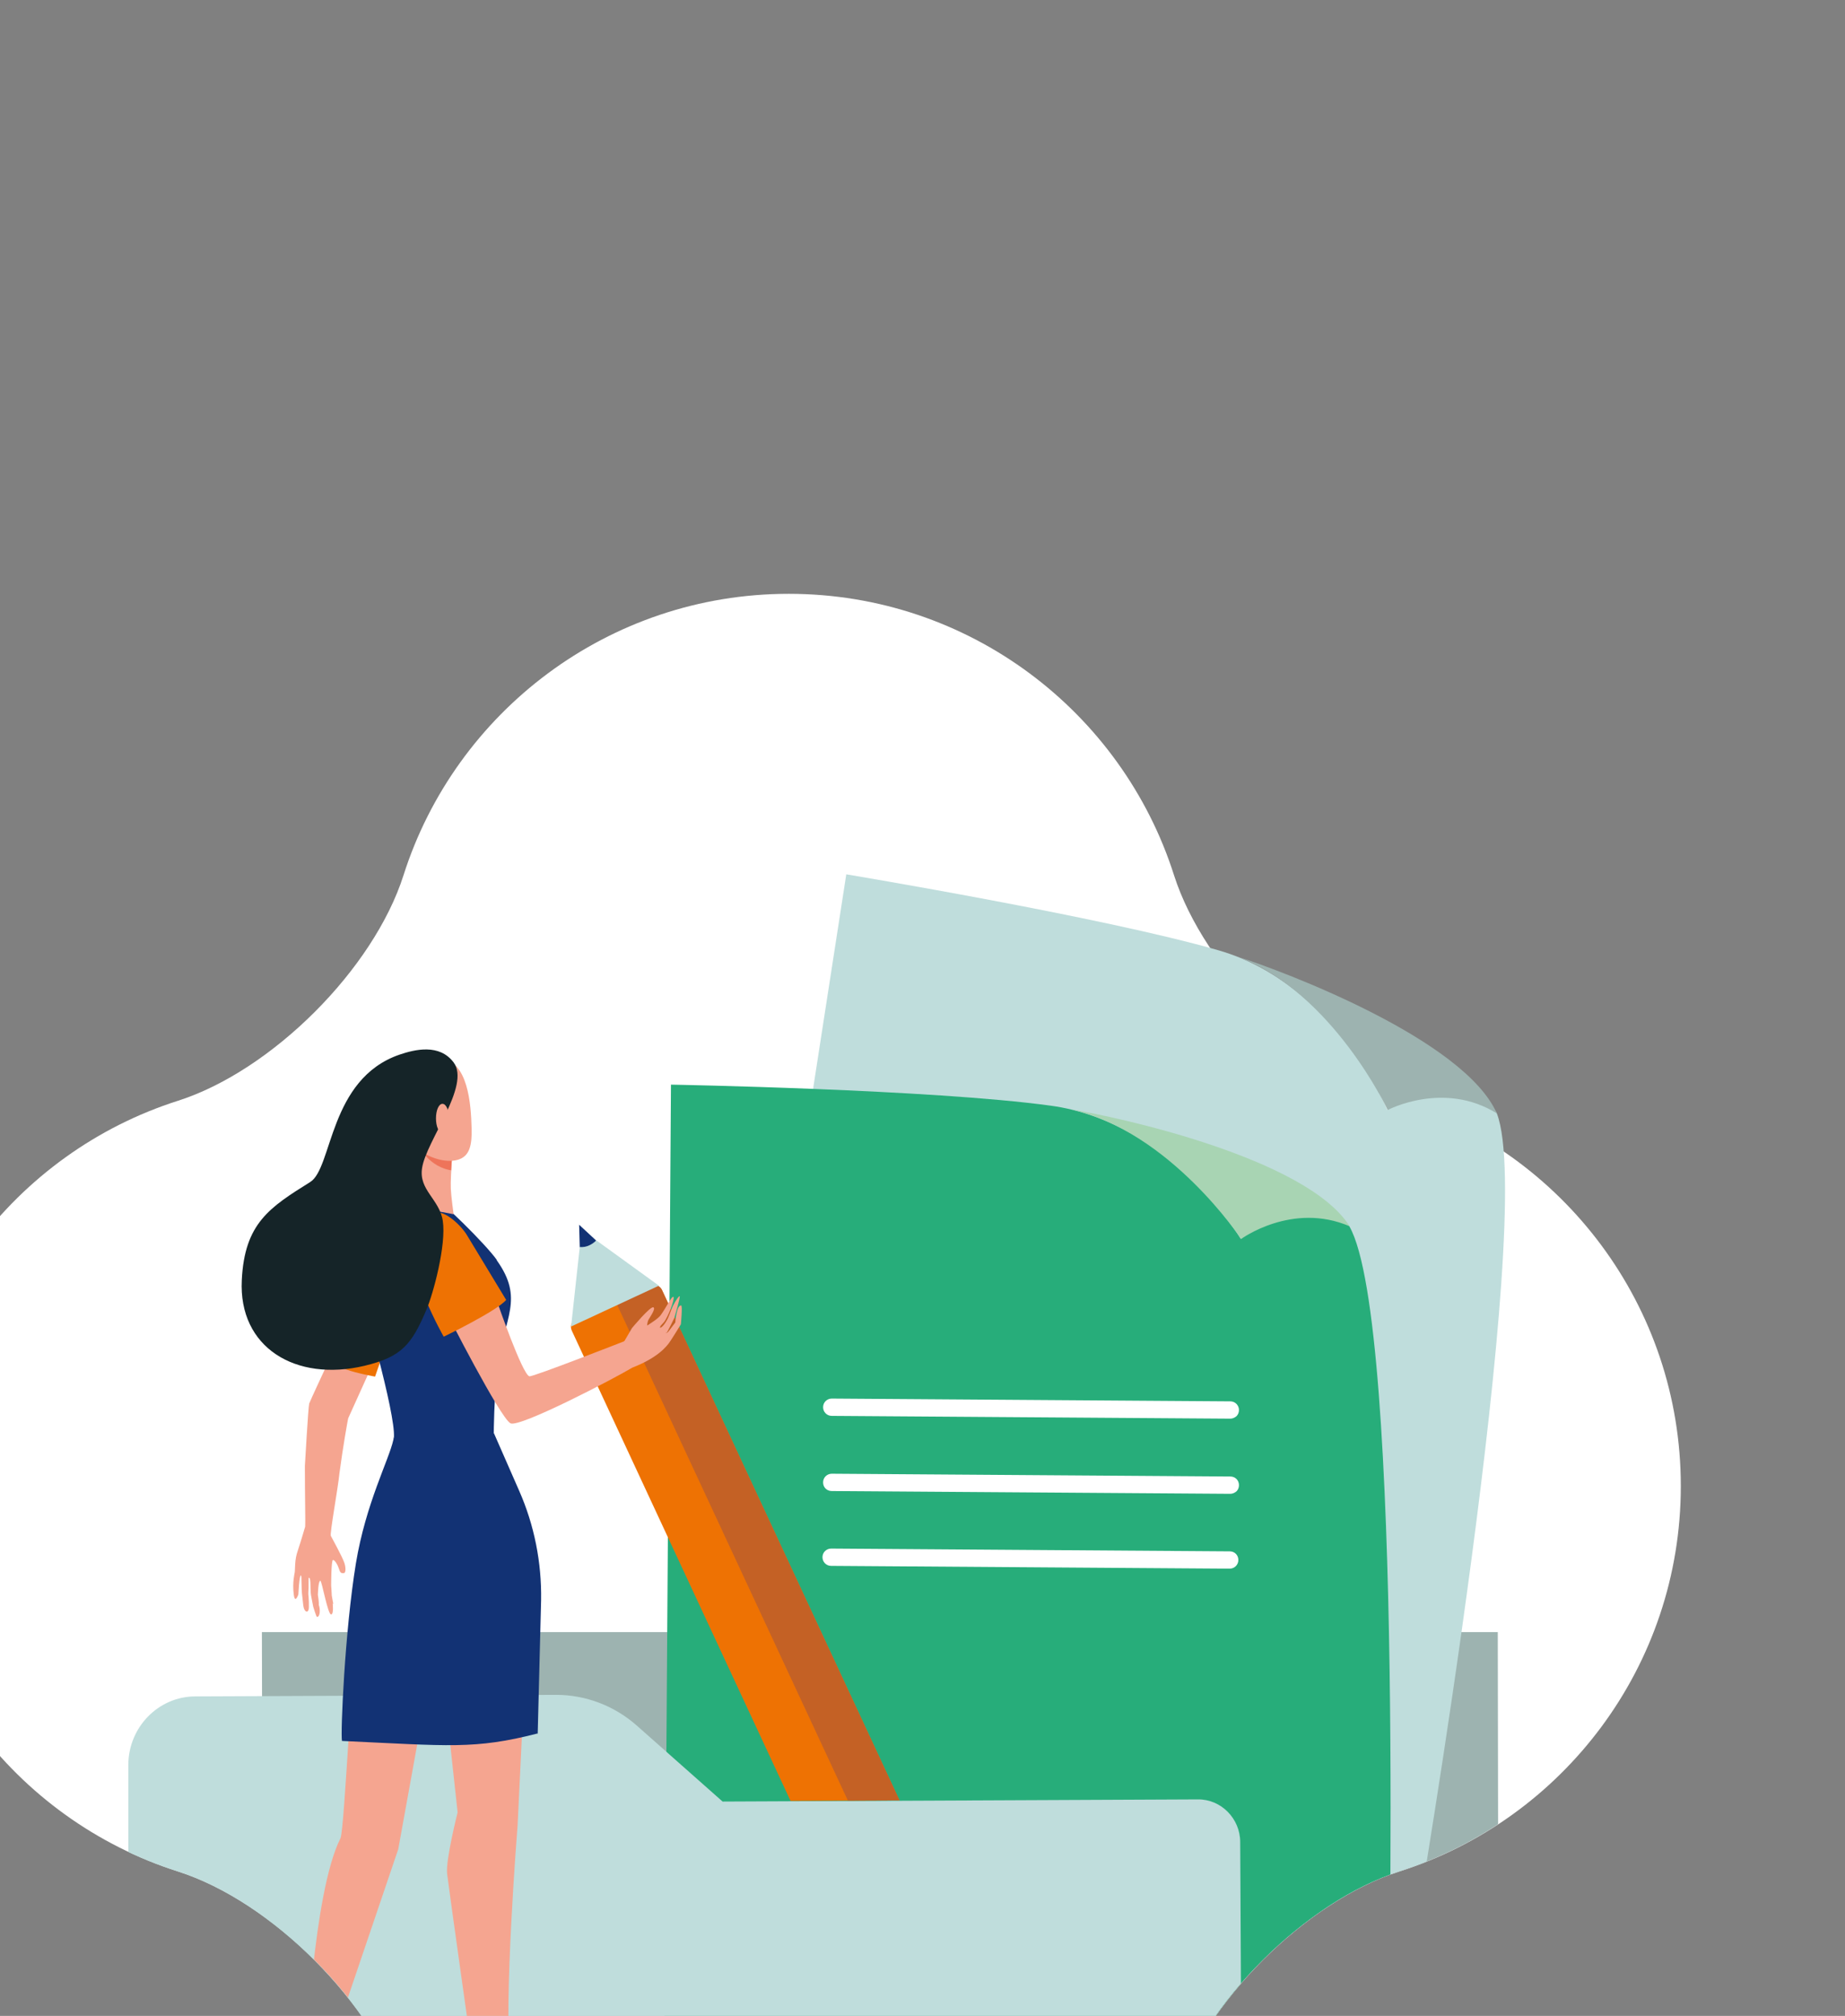 <?xml version="1.0" encoding="UTF-8"?>
<svg xmlns="http://www.w3.org/2000/svg" xmlns:xlink="http://www.w3.org/1999/xlink" version="1.1" viewBox="0 0 596.7 651.8" width="596.7" height="651.8" x="0" y="0">
  <rect x="0" y="0" width="596.7" height="651.8" fill="#808080" stroke="none"/>
  <!-- Generator: Adobe Illustrator 29.2.1, SVG Export Plug-In . SVG Version: 2.1.0 Build 116)  -->
  <defs>
    <style>
      .st0 {
        fill: none;
      }

      .st1 {
        fill: #ee7203;
      }

      .st2 {
        fill: #f5a590;
      }

      .st3 {
        fill: #a8d4b3;
      }

      .st4 {
        fill: #27ad7a;
      }

      .st5 {
        clip-path: url(#clippath-1);
      }

      .st6 {
        clip-path: url(#clippath-2);
      }

      .st7 {
        fill: #fff;
      }

      .st8 {
        fill: #9db3b0;
      }

      .st9 {
        fill: #ee745a;
      }

      .st10 {
        fill: #123274;
      }

      .st11 {
        fill: #c46125;
      }

      .st12 {
        fill: #bfdddc;
      }

      .st13 {
        fill: #152428;
      }

      .st14 {
        clip-path: url(#clippath);
      }
    </style>
    <clipPath id="clippath">
      <path class="st0" d="M533.8,303.1c-30.4-9.7-40.5-98.9-50.2-129.2-16.8-52.8-170.2-71.1-228.6-71.1s-107.8,127.4-124.6,180.2c-9.7,30.4-42.6,63.2-72.9,72.9-52.8,16.8-91,66.3-91,124.6s38.2,107.8,91,124.6c30.4,9.7,63.2,42.6,72.9,72.9,16.8,52.8,66.3,91,124.6,91s107.8-38.2,124.6-91c9.7-30.4,42.6-63.2,72.9-72.9,52.8-16.8,91-66.3,91-124.6s43-160.6-9.8-177.4Z"/>
    </clipPath>
    <clipPath id="clippath-1">
      <path class="st0" d="M62.2,659.6l.9-308.9h359.5l-1.3,244.8c0-7.6-6.2-14-13.7-13.9l-153.7.7-27.9-24.6c-7.2-6.3-16.4-9.8-25.9-9.8l-116.7.5c-12,0-21.7,10-21.7,22.2v26.4c.1,0,.4,62.5.4,62.5Z"/>
    </clipPath>
    <clipPath id="clippath-2">
      <path class="st0" d="M452.6,355.9c-30.4-9.7-63.2-42.6-72.9-72.9-16.8-52.8-66.3-91-124.6-91s-107.8,38.2-124.6,91c-9.7,30.4-42.6,63.2-72.9,72.9-52.8,16.8-91,66.3-91,124.6s38.2,107.8,91,124.6c30.4,9.7,63.2,42.6,72.9,72.9,16.8,52.8,66.3,91,124.6,91s107.8-38.2,124.6-91c9.7-30.4,42.6-63.2,72.9-72.9,52.8-16.8,91-66.3,91-124.6s-38.2-107.8-91-124.6Z"/>
    </clipPath>
  </defs>
  <g id="Omvorm">
    <path class="st7" d="M452.6,355.9c-30.4-9.7-63.2-42.6-72.9-72.9-16.8-52.8-66.3-91-124.6-91s-107.8,38.2-124.6,91c-9.7,30.4-42.6,63.2-72.9,72.9-52.8,16.8-91,66.3-91,124.6s38.2,107.8,91,124.6c30.4,9.7,63.2,42.6,72.9,72.9,16.8,52.8,66.3,91,124.6,91s107.8-38.2,124.6-91c9.7-30.4,42.6-63.2,72.9-72.9,52.8-16.8,91-66.3,91-124.6s-38.2-107.8-91-124.6Z"/>
  </g>
  <g id="Illustratie">
    <g class="st14">
      <g>
        <path class="st8" d="M84.7,527.7l.3,132,1,201c0,7.6,6.2,13.9,13.7,13.8l344.8-1.2c22.4,0,40.4-17,40.4-37.7l-.5-307.9H84.7Z"/>
        <g>
          <path class="st12" d="M226.7,586.2l231.4,35.8s39-228.5,26-262c-.2-.5-.6-.9-.8-1.3-.7-1.3-1.4-2.3-2.4-2.6-21.4-7.4-32.2,2.8-32.2,2.8,0,0-17.1-40.8-54.5-51.6-37.4-10.8-120.5-24.6-120.5-24.6l-47,303.6Z"/>
          <path class="st8" d="M400.5,309.4c13.9,4.4,73,26.5,83.6,50.6-17.2-10.7-35.3-1.1-35.3-1.1,0,0-17.6-37.7-48.3-49.5Z"/>
        </g>
        <g>
          <path class="st4" d="M214.9,657.9l234.1,1.6s5.3-231.8-12.6-263c-.2-.3-.5-.5-.7-.8-1-1.5-1.9-2.4-3-2.6-22.2-4.2-31.4,7.5-31.4,7.5,0,0-22.9-37.9-61.5-43.1-38.6-5.3-122.8-6.8-122.8-6.8l-2.1,307.2Z"/>
          <path class="st3" d="M346.4,358.7c14.4,2.3,76.1,15.6,90.1,37.8-18.6-8-35.1,4.1-35.1,4.1,0,0-22.9-34.7-55-41.9Z"/>
        </g>
        <g>
          <path class="st7" d="M397.9,477.4l-128.9-.9h0c-1.5,0-2.8,1.2-2.8,2.8,0,.8.3,1.5.8,2s1.2.8,2,.8l128.9.9h0c.7,0,1.4-.3,2-.8.5-.5.8-1.2.8-2,0-.8-.3-1.5-.8-2-.5-.5-1.2-.8-2-.8Z"/>
          <path class="st7" d="M269,457.8l128.9.9h0c.7,0,1.4-.3,2-.8.5-.5.8-1.2.8-2,0-1.5-1.2-2.8-2.8-2.8l-128.9-.9h0c-1.5,0-2.8,1.2-2.8,2.8,0,1.5,1.2,2.8,2.8,2.8Z"/>
          <path class="st7" d="M397.7,501.6l-128.9-.9c-1.5,0-2.8,1.2-2.8,2.8,0,1.5,1.2,2.8,2.8,2.8l128.9.9h0c1.5,0,2.8-1.2,2.8-2.8,0-.8-.3-1.5-.8-2-.5-.5-1.2-.8-2-.8Z"/>
        </g>
        <path class="st12" d="M42,659.6l.9,189.4h359.5l-1.3-253.4c0-7.6-6.2-13.9-13.7-13.8l-153.7.7-27.9-24.7c-7.2-6.3-16.4-9.8-25.9-9.8l-116.7.5c-12,0-21.7,10-21.7,22.2v26.4c.1,0,.4,62.5.4,62.5Z"/>
      </g>
    </g>
  </g>
  <g id="Illust_-_Boven">
    <g class="st5">
      <g>
        <polygon class="st10" points="187.5 403.3 187.3 396 192.8 401.1 191.4 404.2 187.5 403.3"/>
        <path class="st1" d="M301.8,605.5l-87.8-188.6c-7.4-3.7-7-6-11.2-4.1l-8.7,10.7c-4.2,2-11.1,2.6-9.1,6.9l87.8,188.7,29-13.6Z"/>
        <path class="st11" d="M301.8,605.5l-87.8-188.6c-2-4.2-17.3-1.2-17.3-1.2l91.4,196.3,13.7-6.4Z"/>
        <path class="st12" d="M192.8,401.1c-.6.6-1.3,1.1-2.1,1.5-1,.5-2.1.7-3.2.6l-2.8,25.7,28.4-13.2-20.3-14.7Z"/>
      </g>
    </g>
    <g class="st6">
      <g>
        <path class="st2" d="M107.8,518.6s-.4-2-.5-2.7c0-.8-.2-3.2-.2-3.2,0,0,0-8.4.6-8.3.6,0,1.4,1.5,1.6,2,.2.5.4,1.1.6,1.6.2.5.7.8,1.4.6.7-.2.4-2.4.1-3.2-.8-2.3-4.1-8.2-4.4-8.8-.4-.7,2.3-15.3,2.8-20.4h0c1.1-8.3,2.6-16.7,2.8-17.6l14.7-32.5-9.8-10s-16.8,35.8-17.5,37.7c-.3.9-1.4,20.2-1.4,20.2,0,9.5.2,18,.1,19.6,0,0-1.4,4.8-2.4,7.8-1.1,3-.8,6.2-1,7.1,0,.1-.8,3.2-.3,7,.4,3.3,1.5,0,1.5,0,0,0,.3-6.2.8-6.1.4,0,0,3.5.5,7.1.1.9.2,1.9.3,2.7.3,2.2,1.8,2.7,1.8.3,0-.8,0-2.2-.1-3.2-.2-1.1,0-2.1,0-3,0-1.8,0-3.2,0-3.1,0,0,.4-.3.5.7.2,1.2,0,3.8.4,5.5.2,1,.6,3.1.6,3.1,0,0,1,3.3,1.2,3.3,1.1,0,1.1-2.6.6-3.9.1-1-.3-3.2-.3-3.2,0,0,.1-4.6.8-4.6.5,0,2.4,11,3.5,10.9.9-.1.5-3.5.5-3.5"/>
        <path class="st1" d="M121.3,445.1s-6.1-1.1-9.3-2.3c-4.3-1.6-7.2-3-7.2-3,0,0,4.7-20.3,10.6-32.6,2.4-5.1,4.9-7.5,8.4-8.1,0,0,7.3,4.8,7,16.3,0,2.7-9.5,29.7-9.5,29.7"/>
        <path class="st2" d="M140.1,513.3l7.9,72.7s-3.9,15.4-3.4,19.8c.5,4.4,8.6,61.7,8.6,61.7l-.3,3.2v9.5s30.2,0,30.2,0c0,0-6.4-3-15.4-8.8-.7-.4-2.2-1.8-2.6-4.6-2.4-17.7,2.3-76.6,2.3-76.6l3.7-76.7-31.1-.2Z"/>
        <path class="st2" d="M115.8,528.6c-1.7.4-4.3,63-5.7,65.8-8.9,17.6-11.1,71-11.1,71l-2.6,7.6-2.8,9.3s8.9,2.4,13.6-.2l-.5-9.2-.5-8.4,22.6-66.6,12.3-67.9-25.3-1.4Z"/>
        <path class="st10" d="M160.7,407.4c-3.6-5.1-18.7-20-20.3-19.9-4.9,0-20.8,0-24,1.7v3.5c.1,15.6,2.1,31.2,6,46.3,2.7,10.5,5.3,21.8,5,25.8h0c9.2,9.3,23.8,8.5,32.3-1.5,0,0,0-11.2,1.3-21.4,2-16,8.7-21.8-.4-34.5"/>
        <path class="st2" d="M135.5,371.6s.4,10.4-.5,14.4c-.9,4-2.1,4.2,5.7,5.5,3.1.5,6,1.1,6,1.1,0,0-.8-5.8-.9-8.2-.2-4,.9-16.5.9-16.5l-11.2,3.7Z"/>
        <path class="st9" d="M141.4,376.8c1.6.9,3.1,1.4,4.5,1.6.3-4.9.8-10.6.8-10.6l-10.7,3.6c1.2,2.1,3,4,5.4,5.4"/>
        <path class="st2" d="M137.9,342.4s-4.5,1.6-6.9,6.5c-2.5,4.9-3.4,18.7,6.3,24.1,4.8,2.7,10.3,3.2,13,.8,2.7-2.4,2.3-7.7,2.1-12.2-.5-8.8-2.5-22.1-14.4-19.3"/>
        <path class="st2" d="M130.8,359.7c.6,2.3-.2,4.5-1.6,5-1.5.4-3.1-1.1-3.6-3.4-.6-2.3.2-4.5,1.6-5,1.5-.4,3.1,1.1,3.6,3.4"/>
        <path class="st9" d="M110.6,565.7s0,0,0,0h0Z"/>
        <path class="st2" d="M215.5,431.1c.6-.8,2.6-5,2.6-5,0,0,2.1-7.1,1.7-7-.3,0-1.1,1.1-2.2,3.2-.6,1.3-1.3,3.6-2,4.7-1.1,2-2.4,2.8-2.1,2,.2-.6,1-1,1.7-2.2,1.7-2.9,3.2-7.6,2.5-7.5-.6,0-2.2,3.4-4,5.9-.8,1.1-3,2.5-4.4,3.4,0-.6.2-1.3.3-1.6.2-.6,2.7-3.9,1.7-4.3-1-.4-6.9,6.7-6.9,6.7l-2.4,4.1-.2.2h0s-29.6,11.6-30.6,11.3c-2.3-.7-10.3-23.8-10.3-23.8l-16.5,3c-.2-.1,17.4,34.3,20.7,36,2.9,1.5,33.6-14.5,39.4-18,8-3.1,11.1-6.7,12.3-8.6.7-1,3.4-5.4,3.4-5.4,0,0,.6-6,.1-6.1-1.5-.2-1.9,5.5-1.9,5.5,0,0-2,2.7-2.3,3-.9.9-.7.2-.7.2"/>
        <path class="st1" d="M133.7,401.3c-2.3,9.6,9.8,30.9,9.8,30.9,0,0,17.2-8.3,20.2-11.9,0,0-11.8-19.5-12.6-20.8-1.6-2.8-7.1-8.5-10.9-7.4-2.4.7-6.5,9.2-6.5,9.2"/>
        <path class="st13" d="M136.5,377.7c1.3-8.8,15.8-26.7,10.2-34.2-4.6-6.1-12.5-4.2-17.5-2.5-22.9,7.9-21.6,36.7-28.9,41.2-13.1,8.2-21.2,13.3-22.1,31.7-1.1,21.8,17.4,33,39.7,27.7,12-2.9,15.2-6.8,20-18.1,2.2-5.1,6.5-21,5.3-28.8-1.1-7-7.8-9.9-6.7-17"/>
        <path class="st2" d="M145.2,361.6c0,2.6-.9,4.7-2.1,4.7s-2.1-2.1-2.1-4.7.9-4.7,2.1-4.7,2.1,2.1,2.1,4.7"/>
        <path class="st10" d="M173.9,560.6l1.1-43.2c.2-12.2-2.2-24.3-7.1-35.4l-8.2-18.7c-3.3,1.1-6.4,2-9.9,2.4-7.5.9-15,0-22.5-.9,0,.3,0,.5-.1.8-1.4,6.4-8.9,20.5-12.1,39.9-3.6,22-5,54.9-4.5,57.4,34.7,1.6,42.9,2.8,63.2-2.4"/>
      </g>
    </g>
  </g>
</svg>
